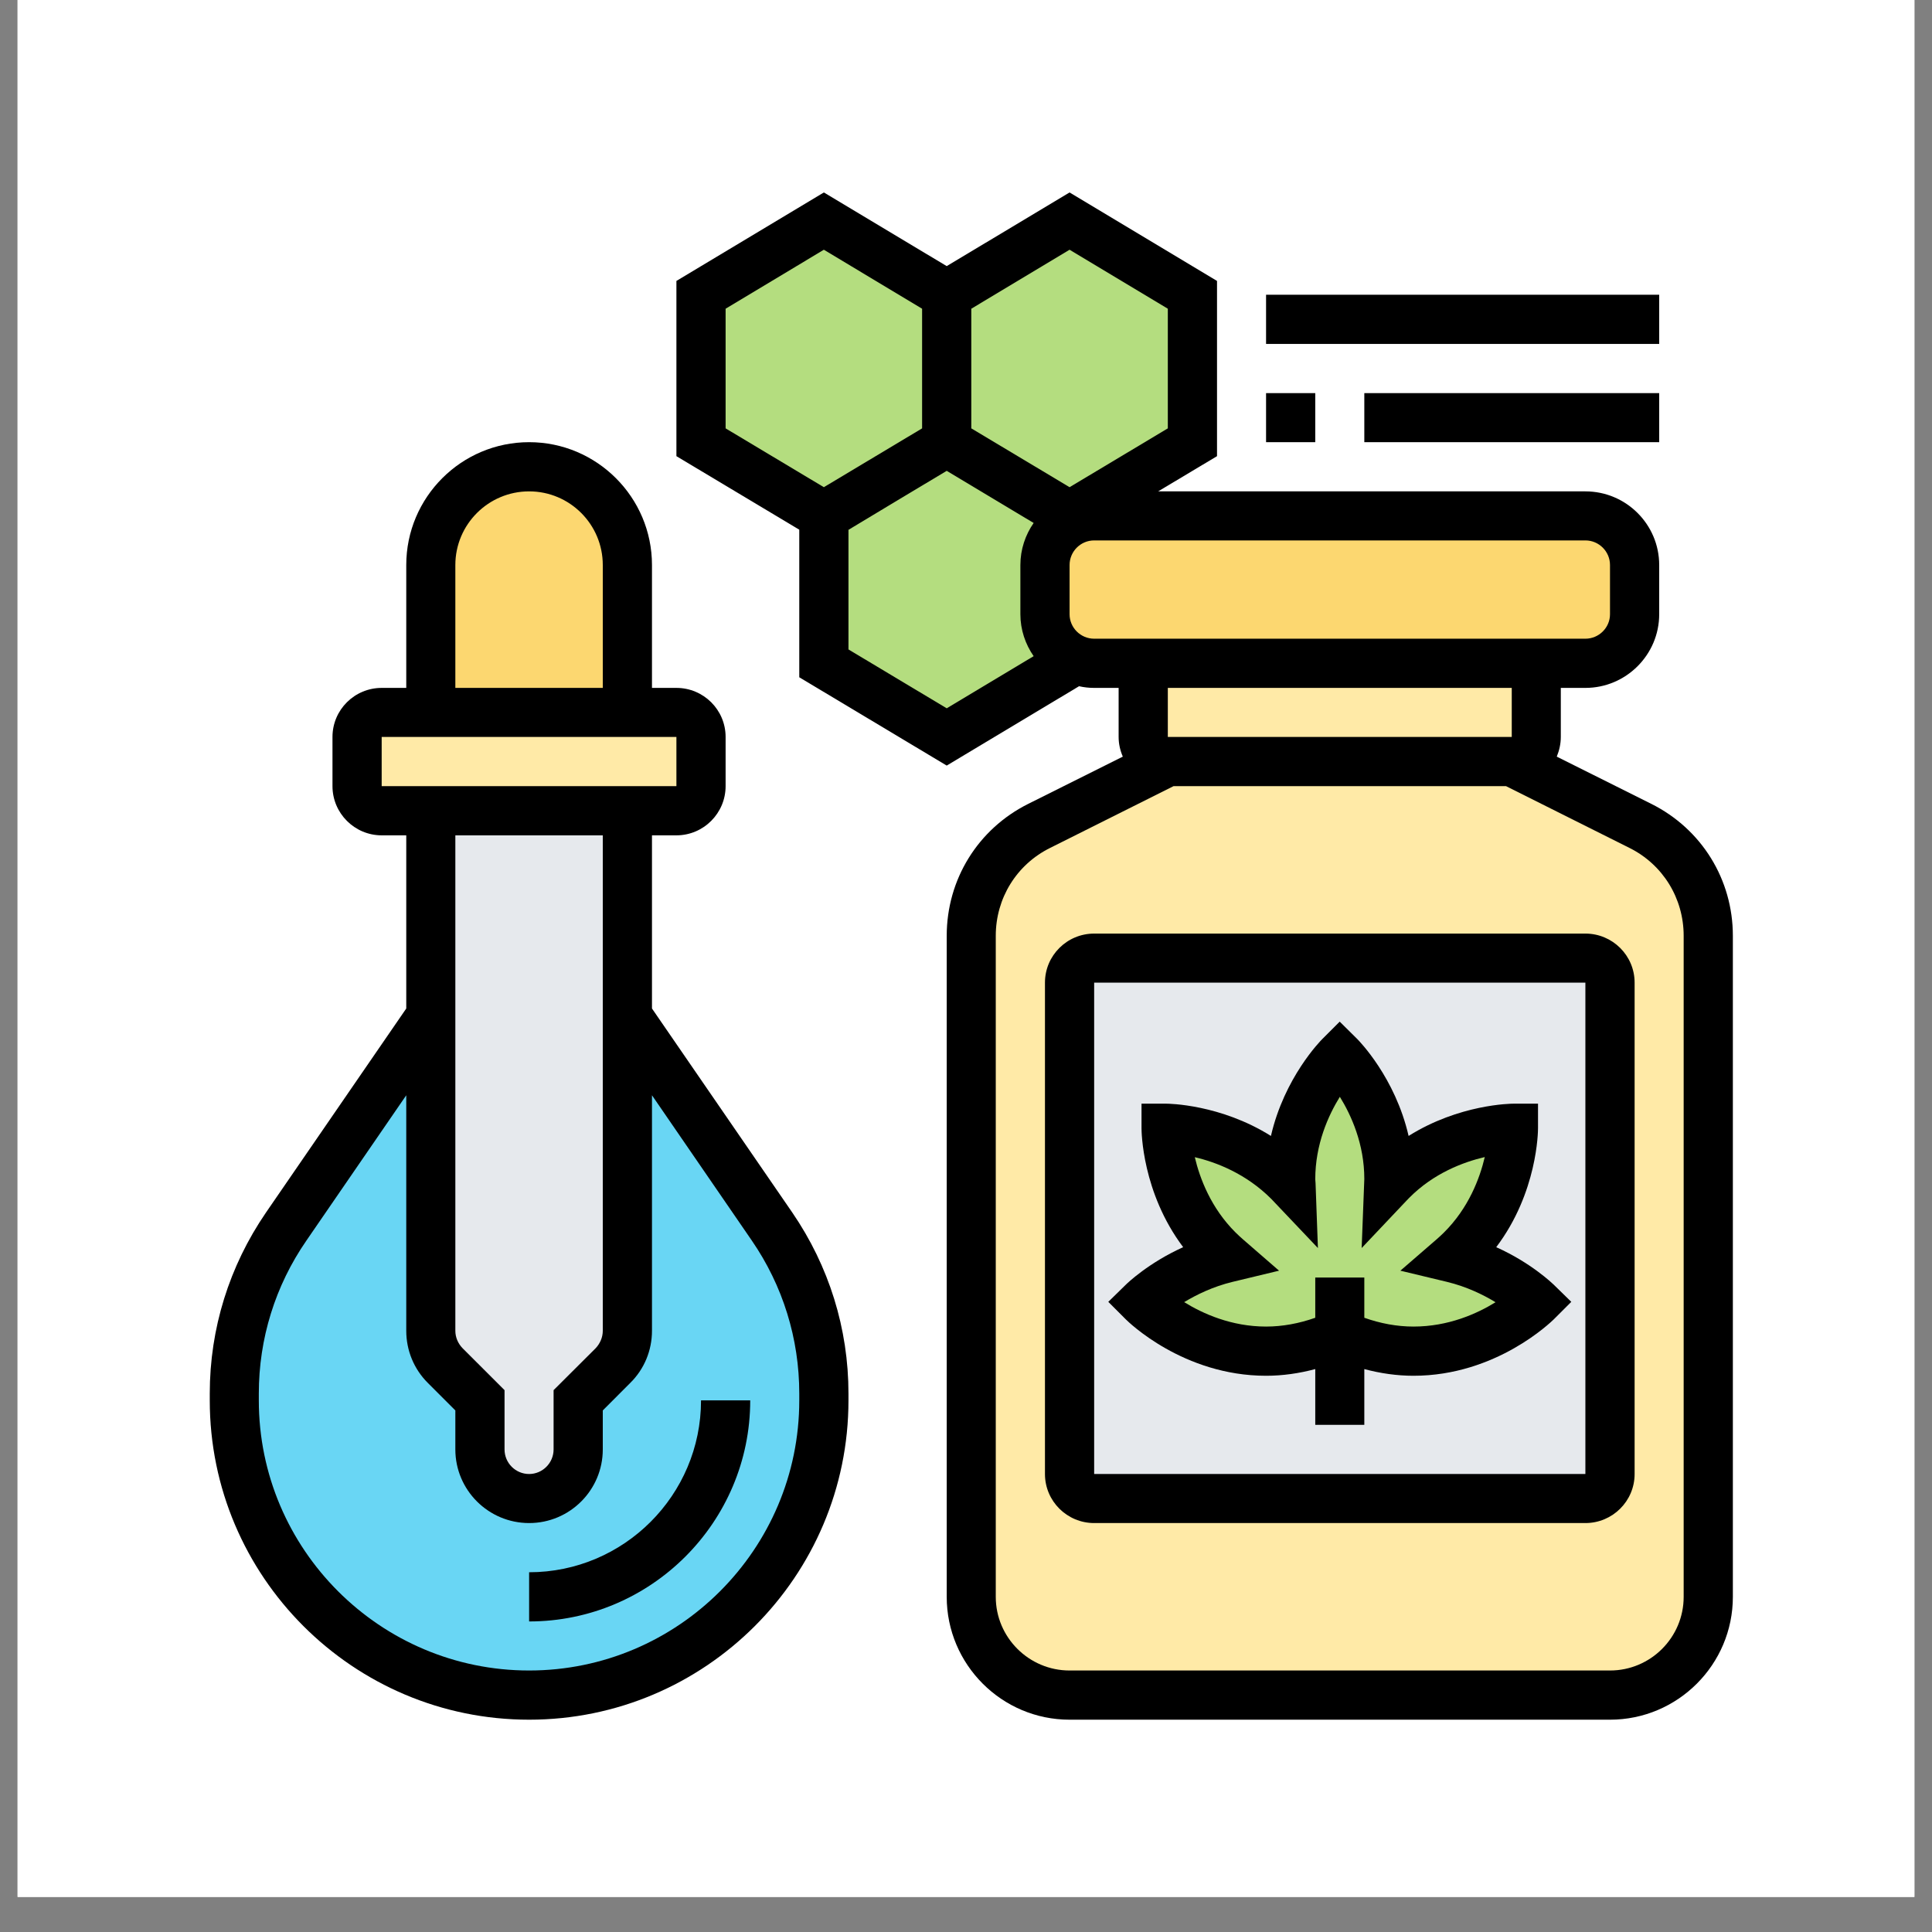 <svg xmlns="http://www.w3.org/2000/svg" xmlns:xlink="http://www.w3.org/1999/xlink" width="72" viewBox="0 0 54 54" height="72" preserveAspectRatio="xMidYMid meet"><rect x="0" y="0" width="54" height="54" fill="#808080" stroke="none"/><defs><clipPath id="021d836c4e"><path d="M 0.492 0 L 53.508 0 L 53.508 53.02 L 0.492 53.02 Z M 0.492 0 " clip-rule="nonzero"></path></clipPath><clipPath id="c92c69cb55"><path d="M 5.863 12.242 L 23.715 12.242 L 23.715 48.066 L 5.863 48.066 Z M 5.863 12.242 " clip-rule="nonzero"></path></clipPath><clipPath id="343b1ab736"><path d="M 18.906 5.375 L 48.434 5.375 L 48.434 48.066 L 18.906 48.066 Z M 18.906 5.375 " clip-rule="nonzero"></path></clipPath></defs><g clip-path="url(#021d836c4e)"><path fill="#ffffff" d="M 0.492 0 L 53.508 0 L 53.508 53.02 L 0.492 53.02 Z M 0.492 0 " fill-opacity="1" fill-rule="nonzero"></path><path fill="#ffffff" d="M 0.492 0 L 53.508 0 L 53.508 53.02 L 0.492 53.02 Z M 0.492 0 " fill-opacity="1" fill-rule="nonzero"></path></g><path fill="#fcd770" d="M 17.535 15.793 L 17.535 19.914 L 12.043 19.914 L 12.043 15.793 C 12.043 15.035 12.352 14.352 12.844 13.848 C 13.344 13.355 14.031 13.047 14.789 13.047 C 16.305 13.047 17.535 14.273 17.535 15.793 " fill-opacity="1" fill-rule="nonzero"></path><path fill="#ffeaa7" d="M 18.906 19.914 C 19.285 19.914 19.594 20.223 19.594 20.598 L 19.594 21.973 C 19.594 22.348 19.285 22.66 18.906 22.66 L 10.668 22.66 C 10.289 22.66 9.98 22.348 9.98 21.973 L 9.98 20.598 C 9.98 20.223 10.289 19.914 10.668 19.914 L 18.906 19.914 " fill-opacity="1" fill-rule="nonzero"></path><path fill="#69d6f4" d="M 23.027 38.949 L 23.027 39.141 C 23.027 43.691 19.34 47.379 14.789 47.379 C 10.234 47.379 6.547 43.691 6.547 39.141 L 6.547 38.949 C 6.547 37.281 7.055 35.656 7.996 34.285 L 12.043 28.398 L 12.043 37.195 C 12.043 37.559 12.188 37.906 12.445 38.172 L 13.414 39.141 L 13.414 40.512 C 13.414 41.266 14.031 41.887 14.789 41.887 C 15.164 41.887 15.508 41.734 15.758 41.48 C 16.012 41.23 16.16 40.887 16.16 40.512 L 16.16 39.141 L 17.129 38.172 C 17.391 37.906 17.535 37.559 17.535 37.195 L 17.535 28.398 L 21.578 34.285 C 22.52 35.656 23.027 37.281 23.027 38.949 " fill-opacity="1" fill-rule="nonzero"></path><path fill="#e6e9ed" d="M 17.535 28.398 L 17.535 37.195 C 17.535 37.559 17.391 37.906 17.129 38.172 L 16.16 39.141 L 16.16 40.512 C 16.16 40.887 16.012 41.23 15.758 41.48 C 15.508 41.734 15.164 41.887 14.789 41.887 C 14.031 41.887 13.414 41.266 13.414 40.512 L 13.414 39.141 L 12.445 38.172 C 12.188 37.906 12.043 37.559 12.043 37.195 L 12.043 22.66 L 17.535 22.66 L 17.535 28.398 " fill-opacity="1" fill-rule="nonzero"></path><path fill="#b4dd7f" d="M 33.328 8.238 L 33.328 12.359 L 29.895 14.418 L 26.461 12.359 L 26.461 8.238 L 29.895 6.18 L 33.328 8.238 " fill-opacity="1" fill-rule="nonzero"></path><path fill="#b4dd7f" d="M 29.895 14.418 L 29.895 14.605 C 29.48 14.844 29.207 15.285 29.207 15.793 L 29.207 17.168 C 29.207 17.672 29.48 18.113 29.895 18.352 L 29.895 18.539 L 26.461 20.598 L 23.027 18.539 L 23.027 14.418 L 26.461 12.359 L 29.895 14.418 " fill-opacity="1" fill-rule="nonzero"></path><path fill="#b4dd7f" d="M 26.461 8.238 L 26.461 12.359 L 23.027 14.418 L 19.594 12.359 L 19.594 8.238 L 23.027 6.18 L 26.461 8.238 " fill-opacity="1" fill-rule="nonzero"></path><path fill="#fcd770" d="M 45.688 15.793 L 45.688 17.168 C 45.688 17.922 45.07 18.539 44.312 18.539 L 30.582 18.539 C 30.332 18.539 30.094 18.469 29.895 18.352 C 29.48 18.113 29.207 17.672 29.207 17.168 L 29.207 15.793 C 29.207 15.285 29.48 14.844 29.895 14.605 C 30.094 14.488 30.332 14.418 30.582 14.418 L 44.312 14.418 C 45.07 14.418 45.688 15.035 45.688 15.793 " fill-opacity="1" fill-rule="nonzero"></path><path fill="#ffeaa7" d="M 47.746 26.156 L 47.746 44.633 C 47.746 46.148 46.52 47.379 45 47.379 L 29.895 47.379 C 28.375 47.379 27.148 46.148 27.148 44.633 L 27.148 26.156 C 27.148 24.855 27.883 23.66 29.043 23.082 L 32.641 21.285 L 42.254 21.285 L 45.852 23.082 C 47.012 23.66 47.746 24.855 47.746 26.156 " fill-opacity="1" fill-rule="nonzero"></path><path fill="#ffeaa7" d="M 42.941 20.598 C 42.941 20.977 42.633 21.285 42.254 21.285 L 32.641 21.285 C 32.262 21.285 31.953 20.977 31.953 20.598 L 31.953 19.227 C 31.953 18.848 32.262 18.539 32.641 18.539 L 42.254 18.539 C 42.633 18.539 42.941 18.848 42.941 19.227 L 42.941 20.598 " fill-opacity="1" fill-rule="nonzero"></path><path fill="#e6e9ed" d="M 45 27.465 L 45 41.199 C 45 41.574 44.691 41.887 44.312 41.887 L 30.582 41.887 C 30.203 41.887 29.895 41.574 29.895 41.199 L 29.895 27.465 C 29.895 27.086 30.203 26.781 30.582 26.781 L 44.312 26.781 C 44.691 26.781 45 27.086 45 27.465 " fill-opacity="1" fill-rule="nonzero"></path><path fill="#b4dd7f" d="M 37.445 37.297 C 36.891 37.551 36.195 37.766 35.387 37.766 C 33.328 37.766 31.953 36.391 31.953 36.391 C 31.953 36.391 32.859 35.504 34.297 35.16 C 34.211 35.086 34.129 35.02 34.047 34.938 C 32.594 33.48 32.594 31.539 32.594 31.539 C 32.594 31.539 34.535 31.539 35.992 32.992 C 36.023 33.027 36.051 33.062 36.086 33.098 C 36.082 33.047 36.074 33.004 36.074 32.961 C 36.074 30.898 37.445 29.527 37.445 29.527 C 37.445 29.527 38.82 30.898 38.82 32.961 C 38.82 33.004 38.812 33.047 38.809 33.098 C 38.84 33.062 38.867 33.027 38.902 32.992 C 40.355 31.539 42.301 31.539 42.301 31.539 C 42.301 31.539 42.301 33.48 40.844 34.938 C 40.766 35.02 40.68 35.086 40.598 35.16 C 42.035 35.504 42.941 36.391 42.941 36.391 C 42.941 36.391 41.566 37.766 39.508 37.766 C 38.695 37.766 38.004 37.551 37.445 37.297 " fill-opacity="1" fill-rule="nonzero"></path><path fill="#000000" d="M 14.789 43.945 L 14.789 45.32 C 18.195 45.32 20.969 42.547 20.969 39.141 L 19.594 39.141 C 19.594 41.789 17.438 43.945 14.789 43.945 " fill-opacity="1" fill-rule="nonzero"></path><g clip-path="url(#c92c69cb55)"><path fill="#000000" d="M 22.34 39.141 C 22.34 43.301 18.953 46.691 14.789 46.691 C 10.621 46.691 7.234 43.301 7.234 39.141 L 7.234 38.949 C 7.234 37.418 7.691 35.938 8.566 34.672 L 11.355 30.613 L 11.355 37.195 C 11.355 37.746 11.57 38.266 11.957 38.652 L 12.727 39.422 L 12.727 40.512 C 12.727 41.648 13.652 42.57 14.789 42.57 C 15.926 42.57 16.848 41.648 16.848 40.512 L 16.848 39.422 L 17.617 38.652 C 18.008 38.266 18.223 37.746 18.223 37.195 L 18.223 30.613 L 21.012 34.672 C 21.883 35.938 22.34 37.418 22.34 38.949 Z M 10.668 20.598 L 18.906 20.598 L 18.906 21.973 L 10.668 21.973 Z M 12.727 15.793 C 12.727 14.656 13.652 13.734 14.789 13.734 C 15.926 13.734 16.848 14.656 16.848 15.793 L 16.848 19.227 L 12.727 19.227 Z M 12.93 37.684 C 12.801 37.551 12.727 37.379 12.727 37.195 L 12.727 23.348 L 16.848 23.348 L 16.848 37.195 C 16.848 37.379 16.773 37.551 16.648 37.684 L 15.473 38.855 L 15.473 40.512 C 15.473 40.891 15.164 41.199 14.789 41.199 C 14.41 41.199 14.102 40.891 14.102 40.512 L 14.102 38.855 Z M 18.223 28.188 L 18.223 23.348 L 18.906 23.348 C 19.664 23.348 20.281 22.73 20.281 21.973 L 20.281 20.598 C 20.281 19.84 19.664 19.227 18.906 19.227 L 18.223 19.227 L 18.223 15.793 C 18.223 13.898 16.68 12.359 14.789 12.359 C 12.895 12.359 11.355 13.898 11.355 15.793 L 11.355 19.227 L 10.668 19.227 C 9.91 19.227 9.293 19.84 9.293 20.598 L 9.293 21.973 C 9.293 22.73 9.91 23.348 10.668 23.348 L 11.355 23.348 L 11.355 28.188 L 7.434 33.891 C 6.406 35.391 5.863 37.137 5.863 38.949 L 5.863 39.141 C 5.863 44.062 9.867 48.066 14.789 48.066 C 19.711 48.066 23.715 44.062 23.715 39.141 L 23.715 38.949 C 23.715 37.137 23.172 35.391 22.145 33.891 L 18.223 28.188 " fill-opacity="1" fill-rule="nonzero"></path></g><path fill="#000000" d="M 39.508 37.078 C 39.047 37.078 38.586 36.992 38.133 36.832 L 38.133 35.707 L 36.762 35.707 L 36.762 36.832 C 36.309 36.992 35.844 37.078 35.387 37.078 C 34.422 37.078 33.621 36.719 33.098 36.395 C 33.441 36.188 33.902 35.961 34.453 35.828 L 35.75 35.516 L 34.742 34.641 C 34.672 34.578 34.602 34.516 34.535 34.449 C 33.848 33.766 33.535 32.938 33.395 32.344 C 33.996 32.484 34.828 32.805 35.531 33.508 L 36.836 34.883 L 36.77 33.07 L 36.762 32.961 C 36.762 31.984 37.125 31.18 37.449 30.656 C 37.77 31.176 38.133 31.977 38.133 32.953 L 38.059 34.883 L 39.305 33.566 L 39.391 33.477 C 40.074 32.789 40.902 32.48 41.5 32.34 C 41.359 32.938 41.047 33.766 40.359 34.449 C 40.293 34.516 40.223 34.578 40.152 34.641 L 39.141 35.516 L 40.441 35.828 C 40.992 35.961 41.457 36.188 41.801 36.398 C 41.281 36.719 40.484 37.078 39.508 37.078 Z M 41.82 34.859 C 42.977 33.328 42.988 31.617 42.988 31.535 L 42.988 30.848 L 42.301 30.848 C 42.23 30.848 40.785 30.863 39.371 31.75 C 38.996 30.117 37.984 29.09 37.934 29.039 L 37.445 28.555 L 36.961 29.039 C 36.91 29.09 35.898 30.117 35.523 31.75 C 34.109 30.863 32.664 30.848 32.594 30.848 L 31.906 30.848 L 31.906 31.535 C 31.906 31.617 31.918 33.328 33.07 34.859 C 32.098 35.297 31.504 35.871 31.473 35.902 L 30.977 36.387 L 31.469 36.879 C 31.531 36.941 33.07 38.453 35.387 38.453 C 35.848 38.453 36.309 38.387 36.762 38.266 L 36.762 39.824 L 38.133 39.824 L 38.133 38.266 C 38.586 38.387 39.047 38.453 39.508 38.453 C 41.824 38.453 43.359 36.941 43.426 36.879 L 43.918 36.387 L 43.422 35.902 C 43.387 35.871 42.797 35.297 41.82 34.859 " fill-opacity="1" fill-rule="nonzero"></path><path fill="#000000" d="M 30.582 41.199 L 30.582 27.465 L 44.312 27.465 L 44.312 41.199 Z M 44.312 26.094 L 30.582 26.094 C 29.824 26.094 29.207 26.707 29.207 27.465 L 29.207 41.199 C 29.207 41.957 29.824 42.57 30.582 42.57 L 44.312 42.57 C 45.07 42.57 45.688 41.957 45.688 41.199 L 45.688 27.465 C 45.688 26.707 45.07 26.094 44.312 26.094 " fill-opacity="1" fill-rule="nonzero"></path><g clip-path="url(#343b1ab736)"><path fill="#000000" d="M 47.059 44.633 C 47.059 45.766 46.137 46.691 45 46.691 L 29.895 46.691 C 28.758 46.691 27.832 45.766 27.832 44.633 L 27.832 26.156 C 27.832 25.105 28.414 24.164 29.352 23.699 L 32.801 21.973 L 42.094 21.973 L 45.543 23.699 C 46.477 24.164 47.059 25.105 47.059 26.156 Z M 42.254 19.227 L 42.254 20.598 L 32.641 20.598 L 32.641 19.227 Z M 30.582 17.852 C 30.203 17.852 29.895 17.543 29.895 17.168 L 29.895 15.793 C 29.895 15.414 30.203 15.105 30.582 15.105 L 44.312 15.105 C 44.691 15.105 45 15.414 45 15.793 L 45 17.168 C 45 17.543 44.691 17.852 44.312 17.852 Z M 23.715 18.152 L 23.715 14.809 L 25.086 13.984 L 26.461 13.16 L 28.52 14.395 L 28.891 14.617 C 28.66 14.949 28.52 15.355 28.52 15.793 L 28.52 17.168 C 28.52 17.602 28.66 18.008 28.891 18.34 L 26.461 19.797 Z M 20.281 8.629 L 23.027 6.98 L 25.773 8.629 L 25.773 11.973 L 23.027 13.617 L 20.281 11.973 Z M 32.641 8.629 L 32.641 11.973 L 29.895 13.617 L 27.148 11.973 L 27.148 8.629 L 29.895 6.98 Z M 46.156 22.469 L 43.512 21.148 C 43.582 20.977 43.625 20.793 43.625 20.598 L 43.625 19.227 L 44.312 19.227 C 45.449 19.227 46.375 18.301 46.375 17.168 L 46.375 15.793 C 46.375 14.656 45.449 13.734 44.312 13.734 L 32.371 13.734 L 34.016 12.75 L 34.016 7.852 L 29.895 5.379 L 26.461 7.438 L 23.027 5.379 L 18.906 7.852 L 18.906 12.75 L 22.34 14.805 L 22.34 18.93 L 26.461 21.398 L 30.16 19.18 C 30.293 19.211 30.438 19.227 30.582 19.227 L 31.266 19.227 L 31.266 20.598 C 31.266 20.793 31.309 20.977 31.383 21.148 L 28.738 22.469 C 27.332 23.172 26.461 24.582 26.461 26.156 L 26.461 44.633 C 26.461 46.523 28 48.066 29.895 48.066 L 45 48.066 C 46.895 48.066 48.434 46.523 48.434 44.633 L 48.434 26.156 C 48.434 24.582 47.562 23.172 46.156 22.469 " fill-opacity="1" fill-rule="nonzero"></path></g><path fill="#000000" d="M 36.762 10.988 L 35.387 10.988 L 35.387 12.359 L 36.762 12.359 L 36.762 10.988 " fill-opacity="1" fill-rule="nonzero"></path><path fill="#000000" d="M 46.375 12.359 L 46.375 10.988 L 38.133 10.988 L 38.133 12.359 L 46.375 12.359 " fill-opacity="1" fill-rule="nonzero"></path><path fill="#000000" d="M 46.375 8.238 L 35.387 8.238 L 35.387 9.613 L 46.375 9.613 L 46.375 8.238 " fill-opacity="1" fill-rule="nonzero"></path></svg>